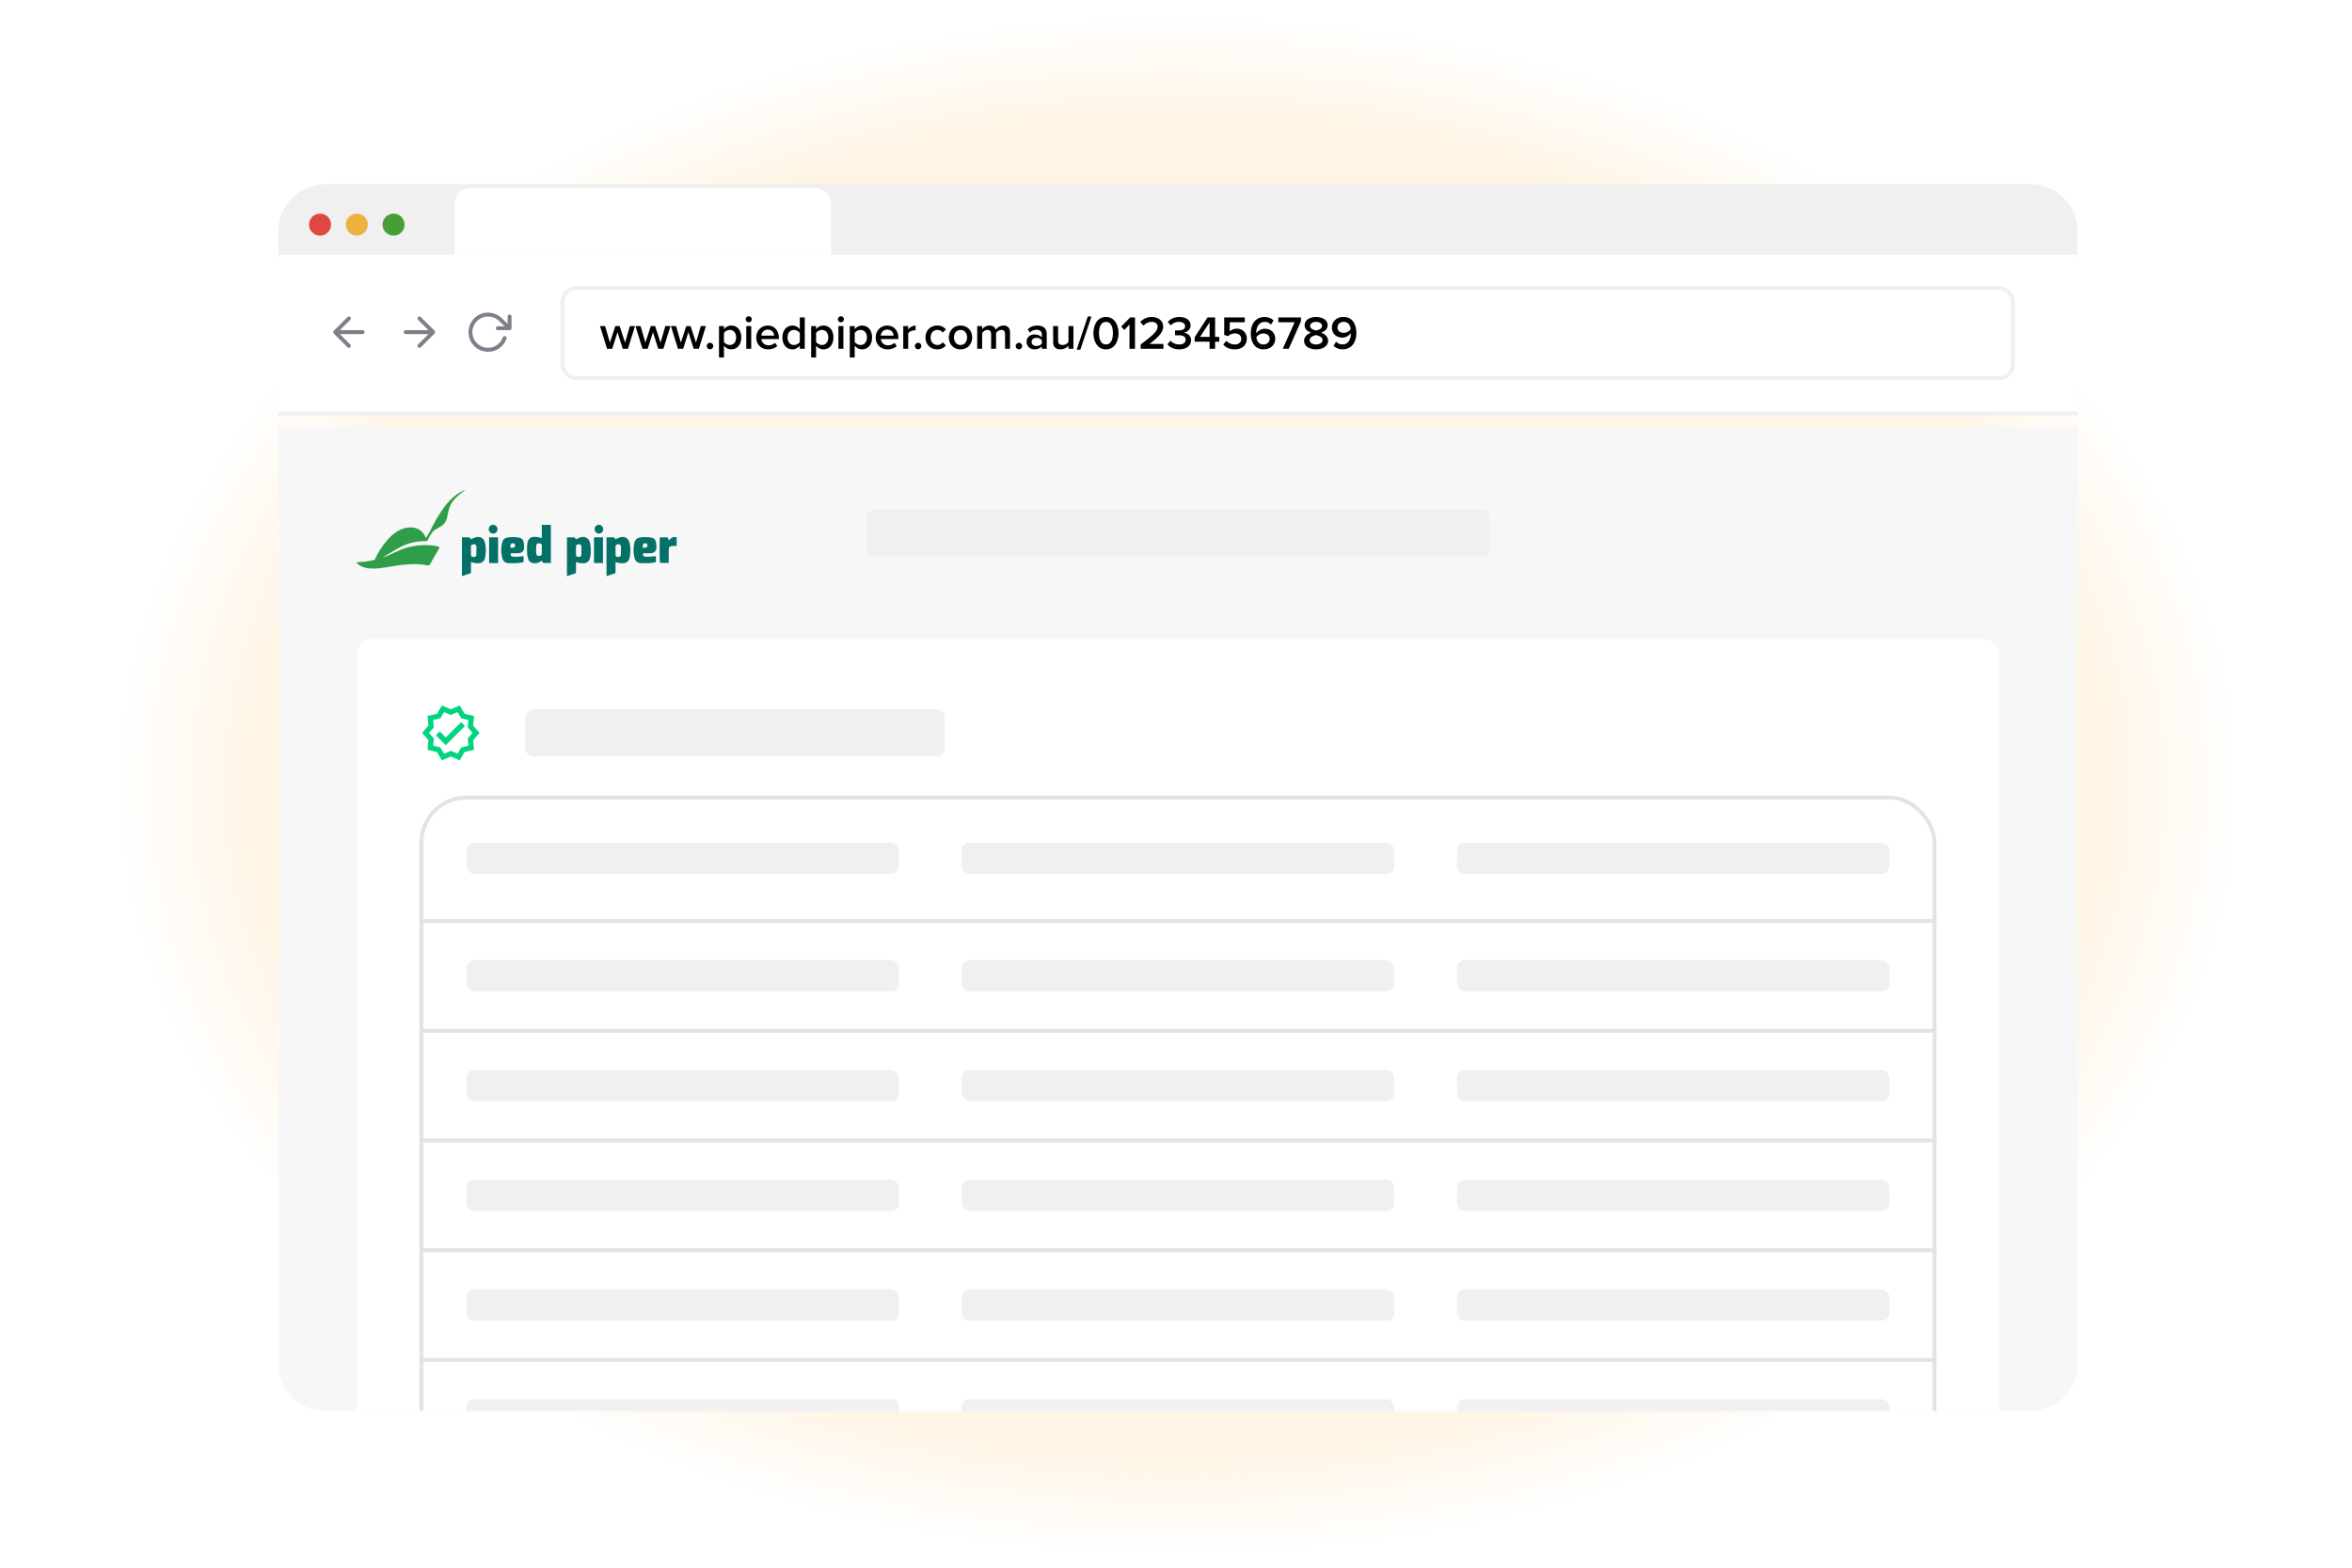 <svg width="600" height="400" viewBox="0 0 600 400" fill="none" xmlns="http://www.w3.org/2000/svg">
<ellipse cx="300.5" cy="200.5" rx="269.5" ry="196.5" fill="url(#paint0_radial_5590_16492)"/>
<g filter="url(#filter0_ddd_5590_16492)">
<path d="M71 106H530V345C530 351.627 524.627 357 518 357H83C76.373 357 71 351.627 71 345V106Z" fill="#F7F7F7"/>
<mask id="mask0_5590_16492" style="mask-type:alpha" maskUnits="userSpaceOnUse" x="71" y="106" width="459" height="251">
<path d="M71 106H530V345C530 351.627 524.627 357 518 357H83C76.373 357 71 351.627 71 345V106Z" fill="#F7F7F7"/>
</mask>
<g mask="url(#mask0_5590_16492)">
<path fill-rule="evenodd" clip-rule="evenodd" d="M91.006 140.46C91.246 140.445 91.473 140.424 91.701 140.418C92.517 140.395 93.328 140.313 94.13 140.159C94.558 140.077 94.983 139.978 95.41 139.894C95.537 139.869 95.601 139.801 95.654 139.686C96.47 137.905 97.504 136.262 98.799 134.789C99.559 133.925 100.406 133.156 101.394 132.555C102.11 132.12 102.874 131.805 103.7 131.655C104.545 131.503 105.381 131.529 106.203 131.792C107.175 132.104 107.87 132.742 108.349 133.629C108.457 133.829 108.552 134.035 108.664 134.26C108.7 134.208 108.729 134.171 108.752 134.132C109.067 133.603 109.392 133.08 109.691 132.541C109.934 132.104 110.141 131.647 110.369 131.201C111.274 129.432 112.322 127.75 113.505 126.155C114.359 125.004 115.349 123.984 116.525 123.153C117.176 122.693 117.871 122.311 118.615 122.023C118.64 122.014 118.667 122.011 118.716 122C118.265 122.348 117.832 122.675 117.409 123.014C116.809 123.494 116.251 124.018 115.758 124.609C115.042 125.468 114.579 126.445 114.373 127.546C114.272 128.08 114.159 128.611 114.028 129.138C113.871 129.774 113.591 130.349 113.107 130.807C112.797 131.099 112.441 131.326 112.074 131.536C111.813 131.685 111.555 131.839 111.29 131.98C110.803 132.239 110.432 132.621 110.112 133.059C109.692 133.633 109.347 134.252 109.047 134.895C108.982 135.035 108.907 135.077 108.757 135.073C108.363 135.062 107.967 135.045 107.576 135.079C106.978 135.131 106.38 135.2 105.79 135.305C104.244 135.578 102.816 136.183 101.456 136.946C100.576 137.439 99.722 137.978 98.855 138.495C98.511 138.699 98.162 138.898 97.816 139.1C97.78 139.12 97.747 139.145 97.724 139.199C97.766 139.189 97.81 139.184 97.851 139.17C98.807 138.842 99.721 138.416 100.63 137.977C101.526 137.544 102.44 137.154 103.39 136.856C104.135 136.622 104.894 136.445 105.665 136.323C106.378 136.209 107.094 136.115 107.818 136.101C108.183 136.095 108.548 136.065 108.912 136.077C109.849 136.108 110.781 136.201 111.697 136.415C111.753 136.428 111.809 136.439 111.863 136.457C112.046 136.519 112.123 136.667 112.047 136.844C111.977 137.008 111.89 137.165 111.8 137.32C111.268 138.244 110.733 139.166 110.201 140.09C110.083 140.295 109.974 140.504 109.857 140.709C109.794 140.821 109.727 140.932 109.651 141.035C109.501 141.237 109.308 141.317 109.051 141.262C108.365 141.115 107.671 141.017 106.972 140.969C106.337 140.927 105.7 140.912 105.063 140.952C104.306 141 103.546 141.019 102.793 141.1C101.963 141.19 101.137 141.329 100.311 141.456C99.547 141.573 98.787 141.705 98.024 141.821C97.515 141.898 97.005 141.967 96.493 142.02C95.845 142.087 95.195 142.089 94.543 142.047C94.142 142.021 93.743 141.996 93.353 141.898C92.647 141.721 91.978 141.454 91.393 141.009C91.291 140.932 91.197 140.841 91.11 140.746C91.043 140.673 90.981 140.589 91.006 140.46Z" fill="#2E9E48"/>
<path fill-rule="evenodd" clip-rule="evenodd" d="M138.215 134.325C138.215 133.171 138.215 132.059 138.215 130.922C138.998 130.922 140.526 130.922 140.526 130.922V140.658C140.526 140.658 139.297 140.665 138.696 140.65C138.611 140.647 138.512 140.55 138.448 140.472C138.346 140.347 138.268 140.203 138.17 140.052C138.054 140.13 137.957 140.182 137.875 140.252C137.305 140.736 136.634 140.772 135.945 140.666C135.375 140.577 134.959 140.234 134.77 139.697C134.62 139.269 134.505 138.812 134.477 138.362C134.43 137.63 134.453 136.892 134.472 136.158C134.48 135.866 134.533 135.572 134.606 135.289C134.821 134.449 135.304 134.055 136.17 133.992C136.745 133.952 137.306 134.021 137.849 134.219C137.948 134.255 138.051 134.278 138.215 134.325ZM138.216 137.249C138.216 137.249 138.215 137.249 138.214 137.249C138.214 136.882 138.207 136.514 138.217 136.148C138.225 135.884 138.119 135.754 137.857 135.686C137.148 135.503 136.836 135.684 136.784 136.416C136.744 136.981 136.745 137.555 136.784 138.121C136.827 138.751 137.155 138.961 137.758 138.817C138.101 138.734 138.206 138.61 138.215 138.24C138.223 137.91 138.216 137.579 138.216 137.249Z" fill="#057068"/>
<path fill-rule="evenodd" clip-rule="evenodd" d="M144.633 144C144.633 140.669 144.633 137.418 144.633 134.097C145.241 134.078 145.841 134.081 146.44 134.096C146.528 134.098 146.63 134.186 146.696 134.261C146.802 134.381 146.883 134.524 146.933 134.596C147.413 134.396 147.831 134.14 148.282 134.051C149.226 133.863 150.109 134.231 150.451 135.278C150.525 135.503 150.577 135.739 150.61 135.974C150.763 137.072 150.784 138.174 150.539 139.259C150.342 140.136 149.834 140.74 148.696 140.718C148.197 140.708 147.705 140.686 147.238 140.487C147.159 140.454 147.068 140.448 146.935 140.418C146.935 141.367 146.935 142.279 146.935 143.229C146.166 143.486 145.423 143.735 144.633 144ZM146.934 137.544C146.934 137.544 146.934 137.544 146.933 137.544C146.933 137.893 146.924 138.24 146.938 138.588C146.942 138.706 146.968 138.87 147.046 138.929C147.312 139.129 147.639 139.115 147.944 139.058C148.189 139.012 148.291 138.789 148.299 138.558C148.323 137.885 148.334 137.212 148.339 136.539C148.34 136.433 148.301 136.322 148.26 136.221C148.138 135.917 147.918 135.818 147.543 135.884C147.084 135.965 146.95 136.08 146.937 136.445C146.924 136.811 146.934 137.178 146.934 137.544Z" fill="#057068"/>
<path fill-rule="evenodd" clip-rule="evenodd" d="M163.999 138.219C163.982 138.798 164.159 139.01 164.717 139.038C165.157 139.06 165.6 139.053 166.04 139.029C166.461 139.006 166.88 138.943 167.324 138.895C167.324 139.385 167.324 139.873 167.324 140.429C166.831 140.511 166.349 140.634 165.862 140.662C165.093 140.707 164.318 140.708 163.547 140.691C162.679 140.672 162.115 140.259 161.888 139.422C161.521 138.068 161.517 136.698 161.874 135.338C162.05 134.667 162.529 134.26 163.195 134.157C164.214 134 165.245 133.985 166.262 134.198C166.861 134.323 167.239 134.716 167.343 135.313C167.423 135.78 167.473 136.262 167.455 136.734C167.421 137.62 166.907 138.111 166.019 138.154C165.468 138.18 164.916 138.166 164.365 138.176C164.241 138.178 164.118 138.204 163.999 138.219ZM163.944 136.749C164.219 136.749 164.416 136.757 164.612 136.748C165.025 136.728 165.186 136.536 165.155 136.111C165.128 135.739 164.925 135.578 164.527 135.615C164.222 135.644 164.061 135.764 163.994 136.069C163.953 136.259 163.963 136.46 163.944 136.749Z" fill="#057068"/>
<path fill-rule="evenodd" clip-rule="evenodd" d="M170.59 140.635C169.815 140.635 169.087 140.635 168.359 140.635C168.262 140.224 168.228 135.139 168.318 134.121C168.967 134.121 169.62 134.121 170.327 134.121C170.415 134.335 170.516 134.583 170.65 134.907C171.144 134.196 171.761 133.865 172.619 134.08C172.619 134.805 172.619 135.514 172.619 136.296C172.33 136.296 172.044 136.291 171.758 136.297C170.794 136.32 170.591 136.525 170.59 137.474C170.589 138.338 170.59 139.202 170.59 140.066C170.59 140.246 170.59 140.426 170.59 140.635Z" fill="#057068"/>
<path d="M153.821 134.098H151.527V140.662H153.821V134.098Z" fill="#057068"/>
<path fill-rule="evenodd" clip-rule="evenodd" d="M126.916 132.021C126.923 132.625 126.394 133.158 125.798 133.149C125.197 133.14 124.678 132.612 124.68 132.013C124.681 131.407 125.152 130.91 125.738 130.895C126.381 130.879 126.908 131.383 126.916 132.021Z" fill="#057068"/>
<path fill-rule="evenodd" clip-rule="evenodd" d="M153.888 132.05C153.877 132.678 153.383 133.159 152.76 133.149C152.166 133.139 151.677 132.606 151.692 131.985C151.707 131.343 152.19 130.874 152.815 130.894C153.426 130.914 153.899 131.423 153.888 132.05Z" fill="#057068"/>
<path fill-rule="evenodd" clip-rule="evenodd" d="M130.245 138.219C130.228 138.798 130.405 139.01 130.963 139.038C131.403 139.06 131.847 139.053 132.286 139.029C132.707 139.006 133.126 138.943 133.57 138.895C133.57 139.385 133.57 139.873 133.57 140.429C133.077 140.511 132.596 140.634 132.109 140.662C131.339 140.707 130.565 140.708 129.793 140.691C128.926 140.672 128.361 140.259 128.134 139.422C127.767 138.068 127.763 136.698 128.121 135.338C128.297 134.667 128.776 134.26 129.441 134.157C130.46 134 131.491 133.985 132.509 134.198C133.108 134.323 133.486 134.716 133.589 135.313C133.669 135.78 133.719 136.262 133.701 136.734C133.667 137.62 133.154 138.111 132.265 138.154C131.715 138.18 131.162 138.166 130.611 138.176C130.488 138.178 130.364 138.204 130.245 138.219ZM130.19 136.749C130.466 136.749 130.663 136.757 130.858 136.748C131.271 136.728 131.432 136.536 131.401 136.111C131.374 135.739 131.171 135.578 130.773 135.615C130.468 135.644 130.307 135.764 130.24 136.069C130.199 136.259 130.209 136.46 130.19 136.749Z" fill="#057068"/>
<path fill-rule="evenodd" clip-rule="evenodd" d="M117.84 144C117.84 140.669 117.84 137.418 117.84 134.097C118.448 134.078 119.048 134.081 119.647 134.096C119.735 134.098 119.837 134.186 119.903 134.261C120.009 134.381 120.091 134.524 120.141 134.596C120.62 134.396 121.038 134.14 121.489 134.051C122.433 133.863 123.316 134.231 123.658 135.278C123.732 135.503 123.785 135.739 123.817 135.974C123.97 137.072 123.991 138.174 123.747 139.259C123.55 140.136 123.042 140.74 121.903 140.718C121.404 140.708 120.913 140.686 120.445 140.487C120.366 140.454 120.276 140.448 120.143 140.418C120.143 141.367 120.143 142.279 120.143 143.229C119.374 143.486 118.631 143.735 117.84 144ZM120.141 137.544H120.14C120.14 137.893 120.132 138.24 120.145 138.588C120.15 138.706 120.175 138.87 120.254 138.929C120.519 139.129 120.846 139.115 121.152 139.058C121.396 139.012 121.498 138.789 121.507 138.558C121.531 137.885 121.541 137.212 121.547 136.539C121.548 136.433 121.508 136.322 121.468 136.221C121.345 135.917 121.125 135.818 120.751 135.884C120.292 135.965 120.157 136.08 120.144 136.445C120.131 136.811 120.141 137.178 120.141 137.544Z" fill="#057068"/>
<path fill-rule="evenodd" clip-rule="evenodd" d="M154.719 144C154.719 140.669 154.719 137.418 154.719 134.097C155.327 134.078 155.927 134.081 156.526 134.096C156.614 134.098 156.716 134.186 156.782 134.261C156.888 134.381 156.969 134.524 157.019 134.596C157.499 134.396 157.917 134.14 158.368 134.051C159.311 133.863 160.195 134.231 160.537 135.278C160.611 135.503 160.663 135.739 160.696 135.974C160.849 137.072 160.87 138.174 160.625 139.259C160.428 140.136 159.92 140.74 158.782 140.718C158.283 140.708 157.791 140.686 157.324 140.487C157.245 140.454 157.154 140.448 157.021 140.418C157.021 141.367 157.021 142.279 157.021 143.229C156.252 143.486 155.509 143.735 154.719 144ZM157.02 137.544C157.02 137.544 157.019 137.544 157.019 137.544C157.019 137.893 157.01 138.24 157.024 138.588C157.028 138.706 157.053 138.87 157.132 138.929C157.398 139.129 157.725 139.115 158.03 139.058C158.275 139.012 158.377 138.789 158.385 138.558C158.409 137.885 158.419 137.212 158.426 136.539C158.426 136.433 158.387 136.322 158.346 136.221C158.224 135.917 158.004 135.818 157.629 135.884C157.17 135.965 157.036 136.08 157.023 136.445C157.01 136.811 157.02 137.178 157.02 137.544Z" fill="#057068"/>
<path d="M127.067 134.098H124.773V140.662H127.067V134.098Z" fill="#057068"/>
<rect x="221" y="127" width="159" height="12" rx="2" fill="#F0F0F0"/>
<rect x="91" y="160" width="419" height="228" rx="4" fill="white"/>
<path d="M122.335 183.993L120.708 182.133L120.935 179.673L118.528 179.127L117.268 177L115.001 177.973L112.735 177L111.475 179.127L109.068 179.667L109.295 182.133L107.668 183.993L109.295 185.853L109.068 188.32L111.475 188.867L112.735 191L115.001 190.02L117.268 190.993L118.528 188.867L120.935 188.32L120.708 185.86L122.335 183.993ZM119.701 184.98L119.328 185.413L119.381 185.98L119.501 187.28L117.675 187.693L117.381 188.187L116.721 189.307L115.535 188.793L115.001 188.567L114.475 188.793L113.288 189.307L112.628 188.193L112.335 187.7L110.508 187.287L110.628 185.98L110.681 185.413L110.308 184.98L109.448 184L110.308 183.013L110.681 182.58L110.621 182.007L110.501 180.713L112.328 180.3L112.621 179.807L113.281 178.687L114.468 179.2L115.001 179.427L115.528 179.2L116.715 178.687L117.375 179.807L117.668 180.3L119.495 180.713L119.375 182.013L119.321 182.58L119.695 183.013L120.555 183.993L119.701 184.98Z" fill="#00D47E"/>
<path d="M113.728 185.167L112.181 183.613L111.195 184.607L113.728 187.147L118.621 182.24L117.635 181.247L113.728 185.167Z" fill="#00D47E"/>
<rect x="134" y="178" width="107" height="12" rx="2" fill="#F0F0F0"/>
<g clip-path="url(#clip0_5590_16492)">
<rect x="119" y="212" width="110.333" height="8" rx="2" fill="#F0F0F0"/>
<rect x="245.332" y="212" width="110.333" height="8" rx="2" fill="#F0F0F0"/>
<rect x="371.668" y="212" width="110.333" height="8" rx="2" fill="#F0F0F0"/>
<path d="M107 232H494" stroke="#E2E3E5"/>
<rect x="119" y="242" width="110.333" height="8" rx="2" fill="#F0F0F0"/>
<rect x="245.332" y="242" width="110.333" height="8" rx="2" fill="#F0F0F0"/>
<rect x="371.668" y="242" width="110.333" height="8" rx="2" fill="#F0F0F0"/>
<path d="M107 260H494" stroke="#E2E3E5"/>
<rect x="119" y="270" width="110.333" height="8" rx="2" fill="#F0F0F0"/>
<rect x="245.332" y="270" width="110.333" height="8" rx="2" fill="#F0F0F0"/>
<rect x="371.668" y="270" width="110.333" height="8" rx="2" fill="#F0F0F0"/>
<path d="M107 288H494" stroke="#E2E3E5"/>
<rect x="119" y="298" width="110.333" height="8" rx="2" fill="#F0F0F0"/>
<rect x="245.332" y="298" width="110.333" height="8" rx="2" fill="#F0F0F0"/>
<rect x="371.668" y="298" width="110.333" height="8" rx="2" fill="#F0F0F0"/>
<path d="M107 316H494" stroke="#E2E3E5"/>
<rect x="119" y="326" width="110.333" height="8" rx="2" fill="#F0F0F0"/>
<rect x="245.332" y="326" width="110.333" height="8" rx="2" fill="#F0F0F0"/>
<rect x="371.668" y="326" width="110.333" height="8" rx="2" fill="#F0F0F0"/>
<path d="M107 344H494" stroke="#E2E3E5"/>
<rect x="119" y="354" width="110.333" height="8" rx="2" fill="#F0F0F0"/>
<rect x="245.332" y="354" width="110.333" height="8" rx="2" fill="#F0F0F0"/>
<rect x="371.668" y="354" width="110.333" height="8" rx="2" fill="#F0F0F0"/>
</g>
<rect x="107.5" y="200.5" width="386" height="171" rx="11.5" stroke="#E2E3E5"/>
</g>
<path d="M71 56C71 49.373 76.373 44 83 44H518C524.627 44 530 49.373 530 56V65H71V56Z" fill="#F0F0F0"/>
<circle cx="81.645" cy="54.313" r="2.813" fill="#E0473F"/>
<circle cx="91.02" cy="54.313" r="2.813" fill="#ECB33E"/>
<circle cx="100.395" cy="54.313" r="2.813" fill="#489E36"/>
</g>
<path d="M116 52C116 49.791 117.791 48 120 48H208C210.209 48 212 49.791 212 52V65H116V52Z" fill="white"/>
<rect x="71" y="65" width="459" height="40" fill="white"/>
<rect width="459" height="1" transform="matrix(1 0 0 -1 71 106)" fill="#F0F0F0"/>
<rect x="143.5" y="73.5" width="370" height="23" rx="3.5" stroke="#F0F0F0"/>
<path d="M86.211 84.75L89.352 87.891C89.453 87.992 89.504 88.113 89.504 88.254C89.504 88.387 89.453 88.504 89.352 88.606C89.258 88.699 89.141 88.746 89 88.746C88.859 88.746 88.742 88.699 88.648 88.606L85.144 85.102C85.051 85.008 85.004 84.891 85.004 84.75C85.004 84.609 85.051 84.492 85.144 84.398L88.648 80.894C88.742 80.801 88.859 80.754 89 80.754C89.141 80.754 89.258 80.801 89.352 80.894C89.453 80.996 89.504 81.117 89.504 81.258C89.504 81.391 89.453 81.508 89.352 81.609L86.211 84.75ZM92.504 84.246C92.637 84.246 92.75 84.297 92.844 84.398C92.945 84.492 92.996 84.609 92.996 84.75C92.996 84.891 92.945 85.012 92.844 85.113C92.75 85.207 92.637 85.254 92.504 85.254H85.496C85.363 85.254 85.246 85.207 85.144 85.113C85.051 85.012 85.004 84.891 85.004 84.75C85.004 84.609 85.051 84.492 85.144 84.398C85.246 84.297 85.363 84.246 85.496 84.246H92.504Z" fill="#0F1526" fill-opacity="0.54"/>
<path d="M109.297 84.246L106.648 81.609C106.547 81.508 106.496 81.391 106.496 81.258C106.496 81.117 106.547 80.996 106.648 80.894C106.742 80.801 106.859 80.754 107 80.754C107.141 80.754 107.258 80.801 107.352 80.894L110.855 84.398C110.949 84.492 110.996 84.609 110.996 84.75C110.996 84.891 110.949 85.008 110.855 85.102L107.352 88.606C107.258 88.699 107.141 88.746 107 88.746C106.859 88.746 106.742 88.699 106.648 88.606C106.547 88.504 106.496 88.387 106.496 88.254C106.496 88.113 106.547 87.992 106.648 87.891L109.297 85.254H103.496C103.363 85.254 103.246 85.207 103.145 85.113C103.051 85.012 103.004 84.891 103.004 84.75C103.004 84.609 103.051 84.492 103.145 84.398C103.246 84.297 103.363 84.246 103.496 84.246H109.297Z" fill="#0F1526" fill-opacity="0.54"/>
<path d="M128.27 86.086C128.316 85.953 128.402 85.859 128.527 85.805C128.652 85.742 128.781 85.734 128.914 85.781C129.039 85.828 129.133 85.914 129.195 86.039C129.258 86.164 129.266 86.289 129.219 86.414C129.031 86.938 128.77 87.414 128.434 87.844C128.098 88.266 127.707 88.625 127.262 88.922C126.824 89.211 126.344 89.43 125.82 89.578C125.305 89.719 124.77 89.773 124.215 89.742C123.652 89.711 123.121 89.594 122.621 89.391C122.121 89.18 121.668 88.906 121.262 88.57C120.863 88.227 120.523 87.824 120.242 87.363C119.953 86.902 119.746 86.398 119.621 85.852C119.504 85.312 119.473 84.773 119.527 84.234C119.59 83.695 119.727 83.188 119.938 82.711C120.156 82.227 120.449 81.781 120.816 81.375C121.176 80.977 121.598 80.641 122.082 80.367C122.574 80.102 123.086 79.922 123.617 79.828C124.148 79.734 124.676 79.727 125.199 79.805C125.723 79.875 126.227 80.027 126.711 80.262C127.195 80.504 127.633 80.82 128.023 81.211L130.344 83.391C130.445 83.484 130.496 83.602 130.496 83.742C130.504 83.875 130.461 83.992 130.367 84.094C130.273 84.195 130.156 84.25 130.016 84.258C129.875 84.258 129.754 84.211 129.652 84.117L127.332 81.926C127.02 81.606 126.668 81.352 126.277 81.164C125.887 80.977 125.48 80.856 125.059 80.801C124.645 80.738 124.223 80.742 123.793 80.812C123.371 80.891 122.965 81.035 122.574 81.246C122.184 81.465 121.844 81.734 121.555 82.055C121.258 82.375 121.023 82.731 120.852 83.121C120.68 83.504 120.57 83.91 120.523 84.34C120.477 84.769 120.504 85.199 120.605 85.629C120.699 86.066 120.859 86.469 121.086 86.836C121.312 87.203 121.586 87.523 121.906 87.797C122.234 88.07 122.598 88.289 122.996 88.453C123.402 88.625 123.828 88.723 124.273 88.746C124.711 88.769 125.141 88.723 125.562 88.606C125.977 88.488 126.359 88.312 126.711 88.078C127.062 87.844 127.375 87.559 127.648 87.223C127.914 86.887 128.121 86.508 128.27 86.086ZM129.5 83.25V80.754C129.5 80.613 129.547 80.496 129.641 80.402C129.742 80.301 129.863 80.25 130.004 80.25C130.137 80.25 130.25 80.301 130.344 80.402C130.445 80.496 130.496 80.613 130.496 80.754V83.754C130.496 83.887 130.445 84.004 130.344 84.106C130.25 84.199 130.137 84.246 130.004 84.246H127.004C126.863 84.246 126.742 84.199 126.641 84.106C126.547 84.004 126.5 83.887 126.5 83.754C126.5 83.613 126.547 83.496 126.641 83.402C126.742 83.301 126.863 83.25 127.004 83.25H129.5Z" fill="#0F1526" fill-opacity="0.54"/>
<path d="M160.188 89H158.868L157.524 84.752L156.18 89H154.86L153.06 83.204H154.368L155.592 87.416L156.972 83.204H158.076L159.456 87.416L160.68 83.204H161.988L160.188 89ZM169.235 89H167.915L166.571 84.752L165.227 89H163.907L162.107 83.204H163.415L164.639 87.416L166.019 83.204H167.123L168.503 87.416L169.727 83.204H171.035L169.235 89ZM178.282 89H176.962L175.618 84.752L174.274 89H172.954L171.154 83.204H172.462L173.686 87.416L175.066 83.204H176.17L177.55 87.416L178.774 83.204H180.082L178.282 89ZM180.284 88.292C180.284 87.836 180.668 87.452 181.124 87.452C181.58 87.452 181.964 87.836 181.964 88.292C181.964 88.748 181.58 89.132 181.124 89.132C180.668 89.132 180.284 88.748 180.284 88.292ZM184.678 88.196V91.208H183.418V83.204H184.678V83.996C185.11 83.42 185.782 83.06 186.538 83.06C188.038 83.06 189.106 84.188 189.106 86.096C189.106 88.004 188.038 89.144 186.538 89.144C185.806 89.144 185.146 88.82 184.678 88.196ZM187.798 86.096C187.798 84.98 187.162 84.176 186.166 84.176C185.578 84.176 184.954 84.524 184.678 84.956V87.248C184.954 87.668 185.578 88.028 186.166 88.028C187.162 88.028 187.798 87.224 187.798 86.096ZM191.003 82.244C190.583 82.244 190.223 81.896 190.223 81.464C190.223 81.032 190.583 80.684 191.003 80.684C191.435 80.684 191.783 81.032 191.783 81.464C191.783 81.896 191.435 82.244 191.003 82.244ZM191.639 89H190.379V83.204H191.639V89ZM192.913 86.096C192.913 84.416 194.137 83.06 195.853 83.06C197.593 83.06 198.709 84.392 198.709 86.216V86.516H194.233C194.329 87.392 194.989 88.112 196.081 88.112C196.645 88.112 197.317 87.884 197.725 87.476L198.301 88.304C197.725 88.856 196.873 89.144 195.949 89.144C194.209 89.144 192.913 87.932 192.913 86.096ZM195.853 84.092C194.773 84.092 194.281 84.92 194.221 85.628H197.485C197.461 84.944 196.993 84.092 195.853 84.092ZM205.293 89H204.033V88.208C203.589 88.784 202.917 89.144 202.173 89.144C200.685 89.144 199.593 88.016 199.593 86.108C199.593 84.236 200.673 83.06 202.173 83.06C202.893 83.06 203.565 83.396 204.033 84.008V80.996H205.293V89ZM204.033 87.26V84.956C203.745 84.524 203.133 84.176 202.533 84.176C201.537 84.176 200.901 84.98 200.901 86.108C200.901 87.224 201.537 88.028 202.533 88.028C203.133 88.028 203.745 87.692 204.033 87.26ZM208.185 88.196V91.208H206.925V83.204H208.185V83.996C208.617 83.42 209.289 83.06 210.045 83.06C211.545 83.06 212.613 84.188 212.613 86.096C212.613 88.004 211.545 89.144 210.045 89.144C209.313 89.144 208.653 88.82 208.185 88.196ZM211.305 86.096C211.305 84.98 210.669 84.176 209.673 84.176C209.085 84.176 208.461 84.524 208.185 84.956V87.248C208.461 87.668 209.085 88.028 209.673 88.028C210.669 88.028 211.305 87.224 211.305 86.096ZM214.51 82.244C214.09 82.244 213.73 81.896 213.73 81.464C213.73 81.032 214.09 80.684 214.51 80.684C214.942 80.684 215.29 81.032 215.29 81.464C215.29 81.896 214.942 82.244 214.51 82.244ZM215.146 89H213.886V83.204H215.146V89ZM218.041 88.196V91.208H216.781V83.204H218.041V83.996C218.473 83.42 219.145 83.06 219.901 83.06C221.401 83.06 222.469 84.188 222.469 86.096C222.469 88.004 221.401 89.144 219.901 89.144C219.169 89.144 218.509 88.82 218.041 88.196ZM221.161 86.096C221.161 84.98 220.525 84.176 219.529 84.176C218.941 84.176 218.317 84.524 218.041 84.956V87.248C218.317 87.668 218.941 88.028 219.529 88.028C220.525 88.028 221.161 87.224 221.161 86.096ZM223.382 86.096C223.382 84.416 224.606 83.06 226.322 83.06C228.062 83.06 229.178 84.392 229.178 86.216V86.516H224.702C224.798 87.392 225.458 88.112 226.55 88.112C227.114 88.112 227.786 87.884 228.194 87.476L228.77 88.304C228.194 88.856 227.342 89.144 226.418 89.144C224.678 89.144 223.382 87.932 223.382 86.096ZM226.322 84.092C225.242 84.092 224.75 84.92 224.69 85.628H227.954C227.93 84.944 227.462 84.092 226.322 84.092ZM231.681 89H230.421V83.204H231.681V84.056C232.113 83.504 232.809 83.072 233.565 83.072V84.32C233.457 84.296 233.325 84.284 233.169 84.284C232.641 84.284 231.933 84.644 231.681 85.052V89ZM233.37 88.292C233.37 87.836 233.754 87.452 234.21 87.452C234.666 87.452 235.05 87.836 235.05 88.292C235.05 88.748 234.666 89.132 234.21 89.132C233.754 89.132 233.37 88.748 233.37 88.292ZM236.085 86.096C236.085 84.344 237.321 83.06 239.085 83.06C240.213 83.06 240.897 83.54 241.305 84.092L240.477 84.86C240.153 84.404 239.709 84.176 239.145 84.176C238.089 84.176 237.393 84.968 237.393 86.096C237.393 87.224 238.089 88.028 239.145 88.028C239.709 88.028 240.153 87.788 240.477 87.344L241.305 88.112C240.897 88.664 240.213 89.144 239.085 89.144C237.321 89.144 236.085 87.86 236.085 86.096ZM245.026 89.144C243.19 89.144 242.05 87.764 242.05 86.096C242.05 84.44 243.19 83.06 245.026 83.06C246.886 83.06 248.014 84.44 248.014 86.096C248.014 87.764 246.886 89.144 245.026 89.144ZM245.026 88.028C246.106 88.028 246.706 87.128 246.706 86.096C246.706 85.076 246.106 84.176 245.026 84.176C243.958 84.176 243.358 85.076 243.358 86.096C243.358 87.128 243.958 88.028 245.026 88.028ZM257.653 89H256.393V85.22C256.393 84.596 256.117 84.176 255.445 84.176C254.881 84.176 254.353 84.572 254.101 84.944V89H252.841V85.22C252.841 84.596 252.565 84.176 251.881 84.176C251.329 84.176 250.813 84.572 250.549 84.956V89H249.289V83.204H250.549V83.996C250.789 83.636 251.557 83.06 252.433 83.06C253.297 83.06 253.825 83.492 254.017 84.128C254.353 83.6 255.121 83.06 255.985 83.06C257.053 83.06 257.653 83.636 257.653 84.812V89ZM259.093 88.292C259.093 87.836 259.477 87.452 259.933 87.452C260.389 87.452 260.773 87.836 260.773 88.292C260.773 88.748 260.389 89.132 259.933 89.132C259.477 89.132 259.093 88.748 259.093 88.292ZM267.026 89H265.766V88.376C265.334 88.868 264.662 89.144 263.894 89.144C262.946 89.144 261.878 88.508 261.878 87.224C261.878 85.892 262.946 85.34 263.894 85.34C264.674 85.34 265.346 85.592 265.766 86.084V85.22C265.766 84.548 265.214 84.14 264.41 84.14C263.762 84.14 263.198 84.38 262.694 84.872L262.178 83.996C262.85 83.36 263.69 83.06 264.614 83.06C265.898 83.06 267.026 83.6 267.026 85.16V89ZM265.766 87.68V86.804C265.478 86.408 264.938 86.204 264.386 86.204C263.678 86.204 263.15 86.612 263.15 87.248C263.15 87.872 263.678 88.28 264.386 88.28C264.938 88.28 265.478 88.076 265.766 87.68ZM273.832 89H272.572V88.232C272.152 88.7 271.432 89.144 270.52 89.144C269.272 89.144 268.66 88.496 268.66 87.308V83.204H269.92V86.852C269.92 87.752 270.376 88.028 271.084 88.028C271.72 88.028 272.272 87.668 272.572 87.272V83.204H273.832V89ZM275.588 89.24H274.652L277.496 80.756H278.432L275.588 89.24ZM278.93 85.004C278.93 82.988 279.89 80.876 282.134 80.876C284.378 80.876 285.338 82.988 285.338 85.004C285.338 87.02 284.378 89.144 282.134 89.144C279.89 89.144 278.93 87.02 278.93 85.004ZM283.91 85.004C283.91 83.48 283.442 82.124 282.134 82.124C280.826 82.124 280.358 83.48 280.358 85.004C280.358 86.528 280.826 87.896 282.134 87.896C283.442 87.896 283.91 86.528 283.91 85.004ZM289.54 89H288.136V82.82L286.828 84.176L286.012 83.324L288.316 80.996H289.54V89ZM296.787 89H290.991V87.896C294.099 85.544 295.311 84.5 295.311 83.348C295.311 82.508 294.591 82.124 293.859 82.124C292.923 82.124 292.203 82.508 291.699 83.084L290.883 82.16C291.591 81.308 292.719 80.876 293.835 80.876C295.383 80.876 296.739 81.752 296.739 83.348C296.739 84.824 295.383 86.144 293.235 87.764H296.787V89ZM297.815 87.848L298.571 86.924C299.087 87.524 299.939 87.896 300.791 87.896C301.847 87.896 302.459 87.416 302.459 86.672C302.459 85.88 301.823 85.544 300.683 85.544C300.347 85.544 299.879 85.544 299.759 85.556V84.296C299.903 84.308 300.371 84.308 300.683 84.308C301.619 84.308 302.327 83.984 302.327 83.252C302.327 82.508 301.607 82.124 300.707 82.124C299.891 82.124 299.219 82.436 298.643 83.012L297.923 82.136C298.535 81.416 299.507 80.876 300.839 80.876C302.567 80.876 303.731 81.692 303.731 83.036C303.731 84.104 302.819 84.728 301.991 84.872C302.771 84.944 303.851 85.58 303.851 86.816C303.851 88.172 302.687 89.144 300.839 89.144C299.411 89.144 298.355 88.568 297.815 87.848ZM309.974 89H308.57V87.188H304.754V86.06L308.042 80.996H309.974V85.952H311.042V87.188H309.974V89ZM308.57 85.952V82.256L306.134 85.952H308.57ZM312.051 87.908L312.855 86.948C313.395 87.56 314.115 87.896 315.015 87.896C316.023 87.896 316.659 87.272 316.659 86.492C316.659 85.628 316.035 85.064 315.051 85.064C314.367 85.064 313.803 85.28 313.299 85.76L312.303 85.472V80.996H317.547V82.232H313.707V84.548C314.091 84.164 314.751 83.852 315.519 83.852C316.863 83.852 318.075 84.8 318.075 86.432C318.075 88.1 316.815 89.144 315.027 89.144C313.647 89.144 312.699 88.676 312.051 87.908ZM319.066 85.016C319.066 82.7 320.278 80.876 322.594 80.876C323.59 80.876 324.358 81.236 324.898 81.764L324.238 82.832C323.818 82.388 323.362 82.124 322.594 82.124C321.262 82.124 320.482 83.36 320.482 84.764C320.482 84.848 320.482 84.92 320.494 84.992C320.854 84.452 321.694 83.876 322.642 83.876C324.082 83.876 325.318 84.752 325.318 86.456C325.318 87.944 324.154 89.144 322.366 89.144C320.014 89.144 319.066 87.236 319.066 85.016ZM323.902 86.504C323.902 85.52 323.134 85.076 322.258 85.076C321.574 85.076 320.914 85.448 320.506 86.024C320.59 86.888 321.058 87.896 322.294 87.896C323.35 87.896 323.902 87.152 323.902 86.504ZM328.769 89H327.233L330.257 82.232H326.105V80.996H331.877V81.968L328.769 89ZM332.672 86.948C332.672 85.928 333.5 85.196 334.472 84.872C333.572 84.584 332.804 83.996 332.804 82.976C332.804 81.5 334.316 80.876 335.744 80.876C337.148 80.876 338.684 81.5 338.684 82.976C338.684 83.996 337.904 84.584 337.004 84.872C337.976 85.196 338.804 85.928 338.804 86.948C338.804 88.376 337.376 89.144 335.744 89.144C334.1 89.144 332.672 88.388 332.672 86.948ZM337.256 83.192C337.256 82.52 336.596 82.124 335.744 82.124C334.868 82.124 334.22 82.52 334.22 83.192C334.22 83.948 335.252 84.236 335.744 84.32C336.236 84.236 337.256 83.948 337.256 83.192ZM337.388 86.768C337.388 85.94 336.236 85.568 335.744 85.508C335.24 85.568 334.088 85.94 334.088 86.768C334.088 87.464 334.832 87.896 335.744 87.896C336.632 87.896 337.388 87.464 337.388 86.768ZM340.193 88.244L340.841 87.188C341.261 87.62 341.729 87.884 342.485 87.884C343.937 87.884 344.597 86.564 344.597 85.256V85.016C344.225 85.556 343.385 86.144 342.449 86.144C341.009 86.144 339.761 85.256 339.761 83.552C339.761 82.076 340.925 80.864 342.713 80.864C345.065 80.864 346.013 82.772 346.013 85.004C346.013 87.308 344.801 89.132 342.485 89.132C341.501 89.132 340.733 88.784 340.193 88.244ZM344.573 83.996C344.501 83.132 344.021 82.112 342.785 82.112C341.741 82.112 341.189 82.868 341.189 83.504C341.189 84.488 341.957 84.932 342.821 84.932C343.505 84.932 344.177 84.572 344.573 83.996Z" fill="black"/>
<defs>
<filter id="filter0_ddd_5590_16492" x="66" y="40" width="469" height="323" filterUnits="userSpaceOnUse" color-interpolation-filters="sRGB">
<feFlood flood-opacity="0" result="BackgroundImageFix"/>
<feColorMatrix in="SourceAlpha" type="matrix" values="0 0 0 0 0 0 0 0 0 0 0 0 0 0 0 0 0 0 127 0" result="hardAlpha"/>
<feOffset dy="1"/>
<feGaussianBlur stdDeviation="2.5"/>
<feColorMatrix type="matrix" values="0 0 0 0 0.059 0 0 0 0 0.082 0 0 0 0 0.149 0 0 0 0.12 0"/>
<feBlend mode="normal" in2="BackgroundImageFix" result="effect1_dropShadow_5590_16492"/>
<feColorMatrix in="SourceAlpha" type="matrix" values="0 0 0 0 0 0 0 0 0 0 0 0 0 0 0 0 0 0 127 0" result="hardAlpha"/>
<feOffset dy="2"/>
<feGaussianBlur stdDeviation="1"/>
<feColorMatrix type="matrix" values="0 0 0 0 0.059 0 0 0 0 0.082 0 0 0 0 0.149 0 0 0 0.14 0"/>
<feBlend mode="normal" in2="effect1_dropShadow_5590_16492" result="effect2_dropShadow_5590_16492"/>
<feColorMatrix in="SourceAlpha" type="matrix" values="0 0 0 0 0 0 0 0 0 0 0 0 0 0 0 0 0 0 127 0" result="hardAlpha"/>
<feMorphology radius="2" operator="erode" in="SourceAlpha" result="effect3_dropShadow_5590_16492"/>
<feOffset/>
<feGaussianBlur stdDeviation="0.5"/>
<feColorMatrix type="matrix" values="0 0 0 0 0.059 0 0 0 0 0.082 0 0 0 0 0.149 0 0 0 0.2 0"/>
<feBlend mode="normal" in2="effect2_dropShadow_5590_16492" result="effect3_dropShadow_5590_16492"/>
<feBlend mode="normal" in="SourceGraphic" in2="effect3_dropShadow_5590_16492" result="shape"/>
</filter>
<radialGradient id="paint0_radial_5590_16492" cx="0" cy="0" r="1" gradientUnits="userSpaceOnUse" gradientTransform="translate(300.5 200.5) rotate(90) scale(196.5 269.5)">
<stop offset="0.862" stop-color="#FFA726" stop-opacity="0.12"/>
<stop offset="1" stop-color="#FFA726" stop-opacity="0"/>
</radialGradient>
<clipPath id="clip0_5590_16492">
<rect x="107" y="200" width="387" height="172" rx="12" fill="white"/>
</clipPath>
</defs>
</svg>
